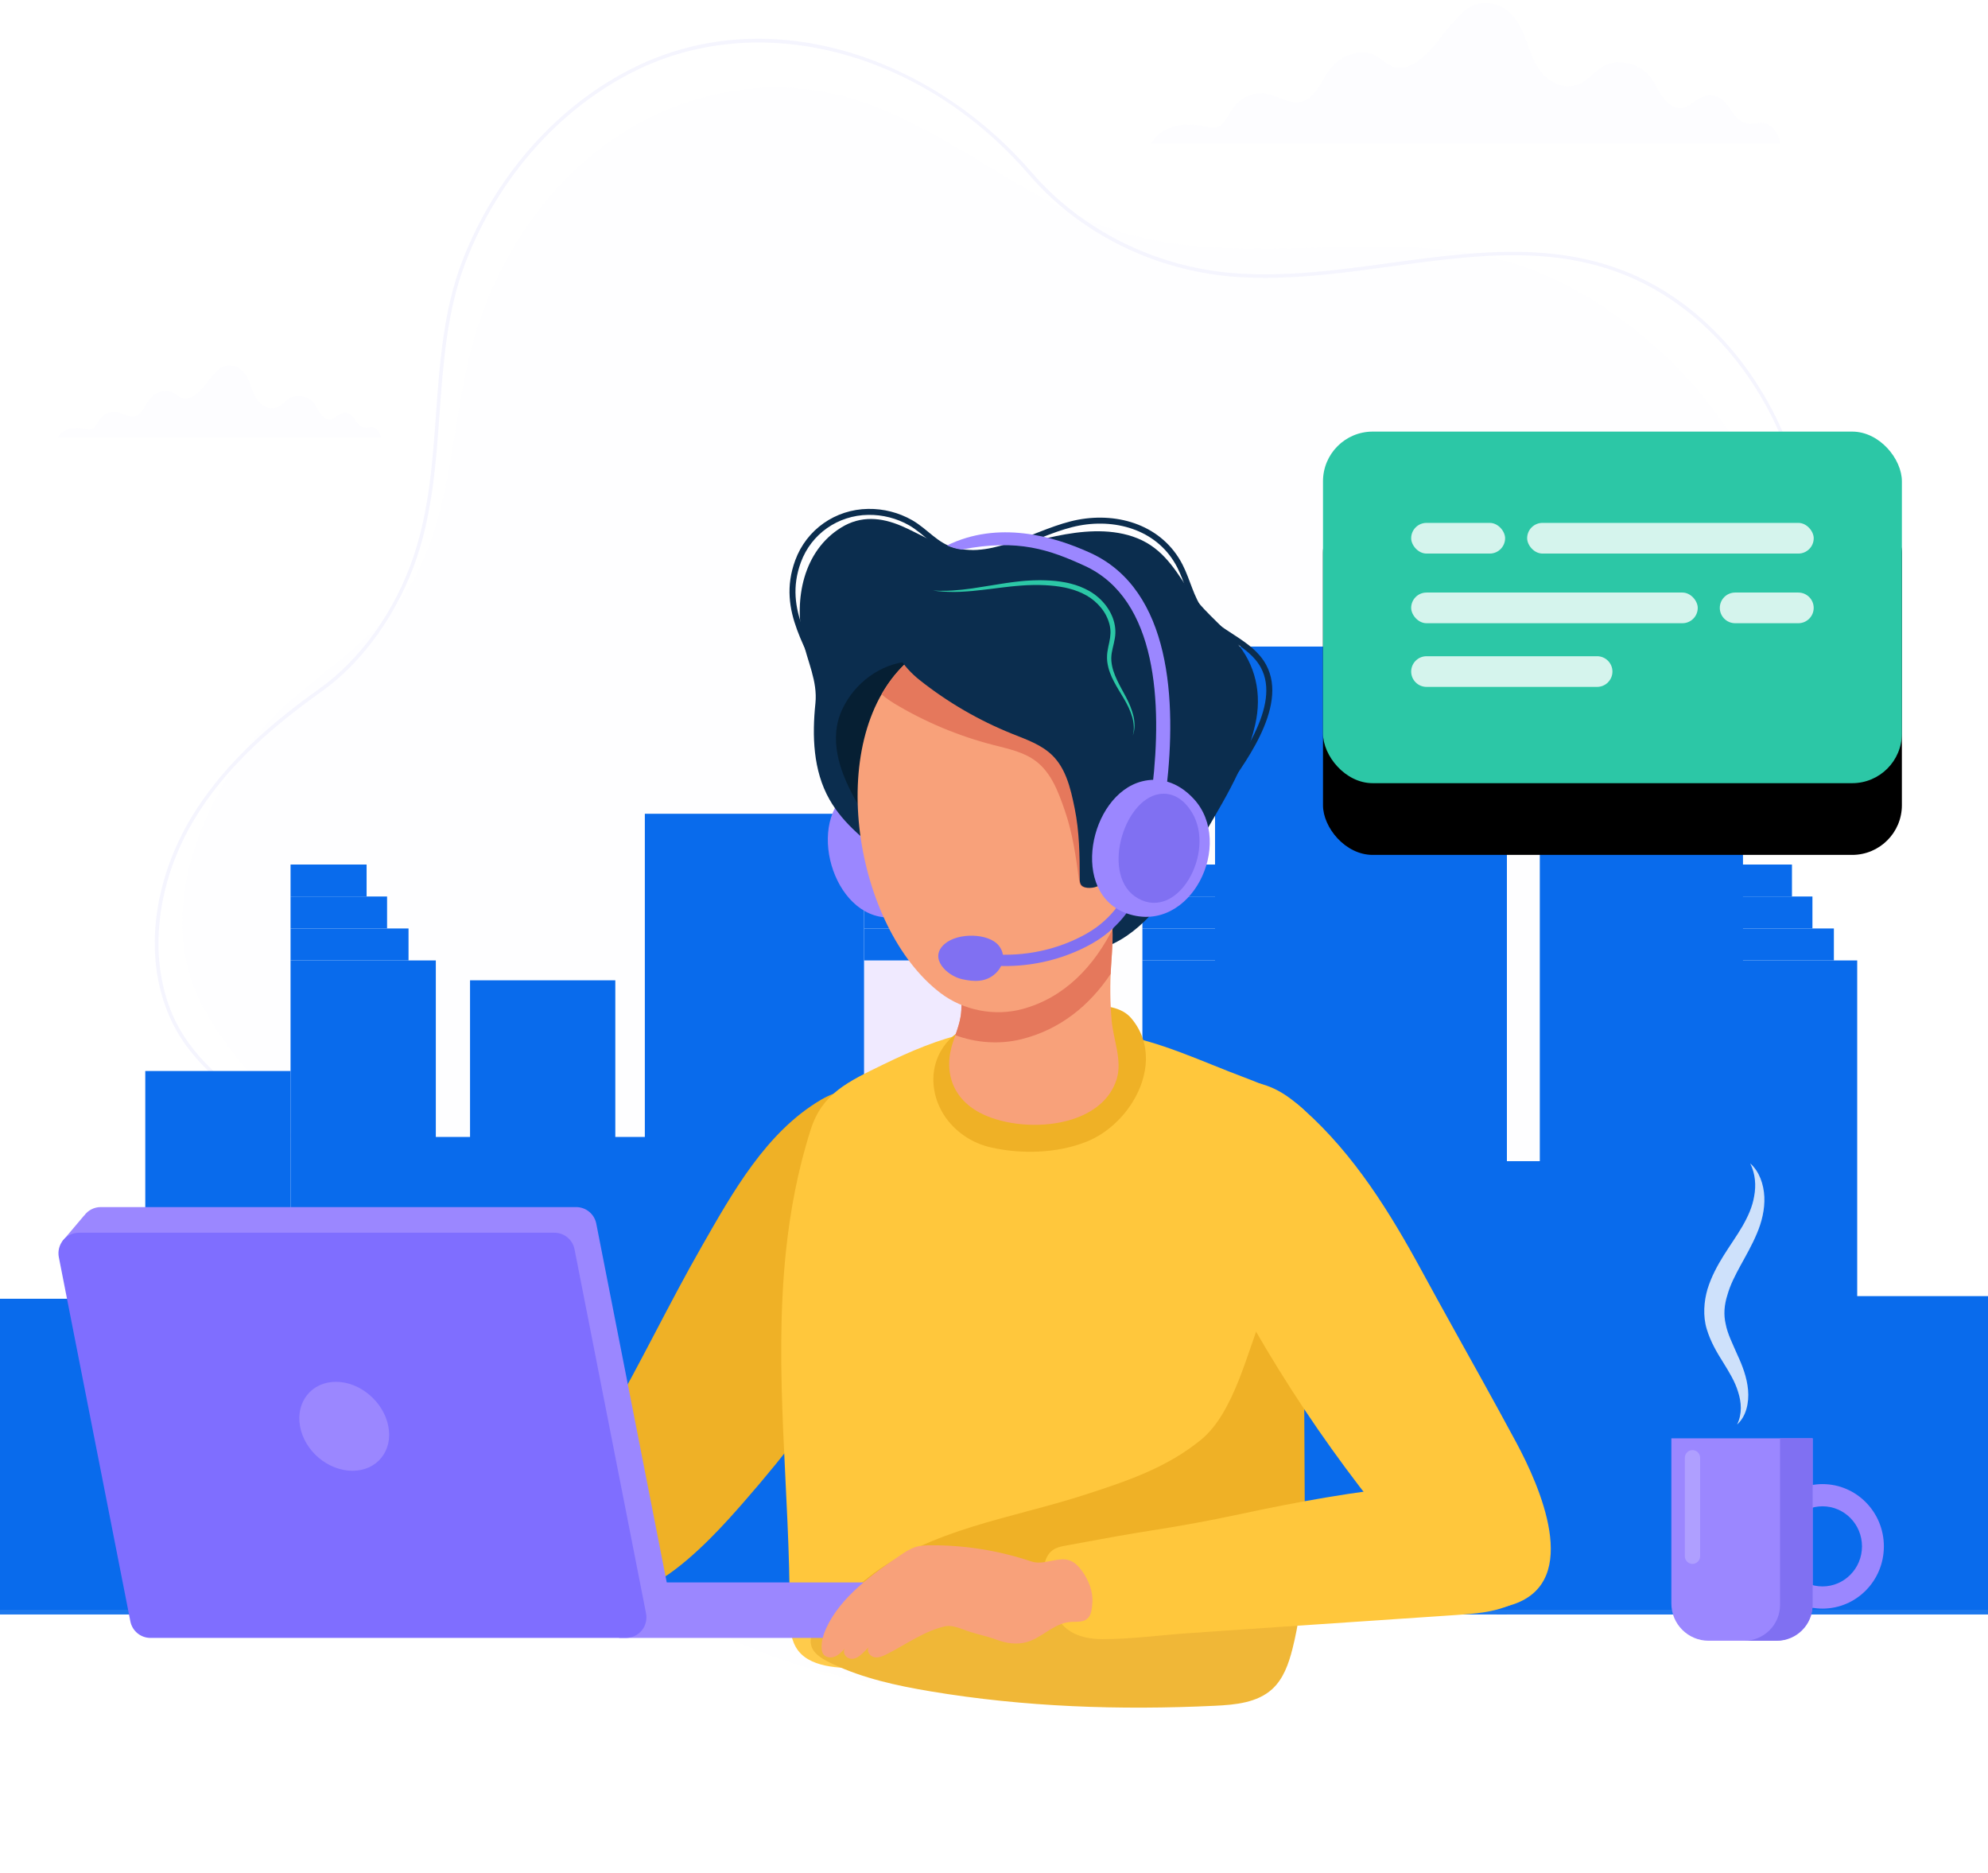 <?xml version="1.0" encoding="UTF-8"?>
<svg width="499px" height="470px" viewBox="0 0 499 470" version="1.1" xmlns="http://www.w3.org/2000/svg" xmlns:xlink="http://www.w3.org/1999/xlink">
    <!-- Generator: Sketch 56 (81588) - https://sketch.com -->
    <title>support</title>
    <desc>Created with Sketch.</desc>
    <defs>
        <rect id="path-1" x="332.081" y="108.316" width="145.304" height="88.233" rx="12.472"></rect>
        <filter x="-21.7%" y="-56.1%" width="143.4%" height="174.8%" filterUnits="objectBoundingBox" id="filter-2">
            <feOffset dx="0" dy="-18" in="SourceAlpha" result="shadowOffsetOuter1"></feOffset>
            <feGaussianBlur stdDeviation="7.5" in="shadowOffsetOuter1" result="shadowBlurOuter1"></feGaussianBlur>
            <feColorMatrix values="0 0 0 0 0.18   0 0 0 0 0.38   0 0 0 0 0.248  0 0 0 0.19 0" type="matrix" in="shadowBlurOuter1"></feColorMatrix>
        </filter>
    </defs>
    <g id="Page-1" stroke="none" stroke-width="1" fill="none" fill-rule="evenodd">
        <g id="WHY-US" transform="translate(-408, -2875)">
            <g id="SUPPORT" transform="translate(0, 2782)">
                <g id="support" transform="translate(408, 93)">
                    <path d="M346.616,395.678 L346.172,394.917 C358.794,387.557 373.495,386.986 387.712,386.434 C393.534,386.208 399.554,385.975 405.271,385.267 C432.021,381.955 451.739,364.731 458.016,339.192 C463.742,315.892 457.345,290.958 441.321,274.122 C440.51,273.269 439.678,272.404 438.874,271.568 C433.306,265.776 427.548,259.787 423.445,252.741 C420.856,248.3 419.135,243.409 418.371,238.326 C417.655,233.594 417.732,228.599 418.599,223.479 C420.162,214.251 424.261,204.706 430.454,195.879 C432.091,193.544 433.821,191.202 435.493,188.937 C440.856,181.674 446.402,174.163 449.916,165.568 C454.122,155.284 455.104,142.117 452.682,128.494 C448.732,106.273 436.2,86.268 419.159,74.981 C397.049,60.339 373.67,63.523 348.919,66.894 C338.6,68.3 328,69.739 317.524,69.739 C314.801,69.739 312.087,69.639 309.387,69.421 C299.703,68.621 290.255,66.009 281.536,61.721 C272.492,57.266 264.651,51.229 258.236,43.776 C239.818,22.4 214.616,10.668 190.407,10.668 C179.884,10.668 169.555,12.882 160.043,17.484 C140.9,26.747 125.175,44.328 116.9,65.719 C112.193,77.888 111.244,91.098 110.327,103.873 C109.467,115.84 108.579,128.214 104.642,139.91 C102.377,146.594 99.175,152.924 95.134,158.71 C90.859,164.81 85.934,169.852 80.509,173.703 C65.792,184.142 55.784,194.164 49.009,205.242 C39.23,221.242 37.046,240.183 43.309,254.674 C47.791,265.047 56.494,271.674 64.909,278.088 C69.282,281.419 73.803,284.863 77.637,288.772 C81.951,293.172 84.937,297.72 86.753,302.68 C88.26,306.787 88.981,311.544 88.953,317.224 C88.925,323.843 87.701,330.624 86.517,337.175 C84.509,348.298 82.431,359.801 86.167,370.813 C88.609,378.013 94.748,383.243 104.415,386.359 C111.202,388.548 119.515,389.682 129.829,389.829 C132.879,389.872 136.004,389.846 139.029,389.821 C150.942,389.721 163.262,389.621 174.587,393.676 L174.287,394.506 C163.11,390.501 150.871,390.606 139.034,390.706 C136.007,390.732 132.876,390.758 129.817,390.714 C119.417,390.567 111.017,389.414 104.144,387.202 C94.198,383.996 87.869,378.578 85.332,371.102 C81.523,359.874 83.621,348.258 85.65,337.024 C86.827,330.507 88.044,323.768 88.071,317.224 C88.095,311.65 87.391,306.993 85.921,302.987 C81.96,292.187 73.421,285.682 64.371,278.793 C55.864,272.312 47.071,265.612 42.493,255.027 C40.779,251.026 39.66,246.795 39.172,242.47 C38.688,238.141 38.745,233.768 39.342,229.453 C40.484,220.983 43.565,212.453 48.251,204.785 C55.1,193.6 65.181,183.491 80,172.98 C90.5,165.529 99.181,153.373 103.807,139.629 C107.707,128.039 108.593,115.722 109.448,103.81 C110.37,90.97 111.324,77.693 116.079,65.401 C124.433,43.801 140.318,26.05 159.66,16.691 C167.971,12.67 177,10.342 186.219,9.843 C195.019,9.349 204.031,10.443 213.006,13.096 C230.274,18.196 246.573,28.896 258.901,43.205 C271.383,57.7 289.811,66.933 309.459,68.542 C322.45,69.606 335.846,67.781 348.8,66.017 C360.718,64.393 373.041,62.717 384.905,63.327 C391.305,63.657 397.067,64.608 402.53,66.232 C408.604,68.029 414.374,70.729 419.645,74.242 C428.181,79.895 435.824,87.937 441.75,97.496 C447.583,106.945 451.586,117.407 453.55,128.336 C454.706,134.836 455.107,141.236 454.741,147.354 C454.336,154.145 452.987,160.384 450.732,165.898 C447.176,174.598 441.598,182.15 436.203,189.457 C434.533,191.717 432.803,194.057 431.176,196.381 C417.653,215.665 415.048,236.568 424.207,252.297 C428.257,259.252 433.977,265.202 439.507,270.957 C440.312,271.794 441.145,272.657 441.958,273.514 C449.976,281.938 455.773,292.584 458.723,304.299 C461.628,315.834 461.679,327.973 458.87,339.399 C457.284,345.852 454.816,351.875 451.536,357.299 C448.347,362.582 444.346,367.331 439.681,371.37 C430.394,379.404 418.532,384.511 405.381,386.14 C399.626,386.852 393.587,387.086 387.747,387.313 C373.637,387.863 359.048,388.43 346.616,395.678 Z" id="Path" fill="#F5F5FE" fill-rule="nonzero"></path>
                    <path d="M61,189.1 C50.2,204.461 41.861,225.359 47.645,244.648 C53.412,263.879 71.853,275.737 79.912,294.003 C84.467,304.327 84.589,315.679 84.761,326.761 C84.987,341.268 82.153,356.673 91.961,368.933 C97.761,376.185 106.512,380.47 115.361,383.284 C133.133,388.937 151.751,391.591 167.537,402.268 C193.471,419.809 225.319,425.942 256.225,424.047 C271.898,423.086 287.441,420.135 302.454,415.554 C319.896,410.23 335.4,400.806 352.963,395.754 C383.402,387.005 425.023,386.885 442.835,356.088 C454.828,335.354 458.982,309.727 449.653,287.136 C445.217,276.394 436.753,268.19 431.928,257.644 C425.265,243.074 423.468,226.461 427.92,210.983 C428.105,210.346 428.298,209.713 428.499,209.083 C433.149,194.612 442.511,182.169 446.383,167.438 C454.376,137.025 436.713,104.869 413.495,85.321 C403.847,77.198 393.067,70.437 381.326,66.583 C348.942,55.953 312.961,68.256 280.48,57.974 C255.561,50.086 235.104,29.583 209.714,23.654 C190.203,19.097 169.114,23.961 152.544,35.869 C135.974,47.777 123.944,66.415 118.46,86.94 C113.38,105.958 113.539,126.848 104.53,144.124 C96.821,158.905 82.536,166.881 70.937,177.604 C67.319,180.941 63.985,184.848 61,189.1 Z" id="Path" fill="#F5F5FE" fill-rule="nonzero" opacity="0.083"></path>
                    <path d="M446.764,36.059 C447.051,34.318 444.747,30.807 442.234,30.859 C441.234,30.882 440.256,31.141 439.258,31.092 C436.598,30.962 435.219,28.892 434.194,27.176 C433.169,25.46 431.127,23.506 428.535,23.941 C424.8,24.572 422.921,29.5 418.678,25.8 C415.901,23.38 415.693,19.995 412.548,17.648 C410.389,16.037 406.879,15.083 403.985,15.973 C400.208,17.135 398.804,20.879 394.785,21.531 C390.331,22.253 387.128,18.864 385.706,16.42 C383.981,13.454 383.34,10.248 381.862,7.23 C380.494,4.437 377.743,0.695 372.814,0.776 C368.646,0.845 366.809,3.483 364.763,5.576 C362.1,8.3 356.57,18.082 350.369,16.9 C347.951,16.44 346.744,14.519 344.562,13.659 C341.055,12.277 336.584,14.177 334.471,16.568 C332.358,18.959 331.52,21.843 329.132,24.105 C328.514,24.69 327.764,25.242 326.794,25.505 C323.458,26.417 320.353,23.605 316.782,23.405 C314.317,23.261 312.03,24.419 310.614,25.831 C309.198,27.243 308.425,28.913 307.34,30.462 C307.04,30.893 306.696,31.329 306.15,31.622 C304.584,32.462 302.379,31.754 300.46,31.422 C295.718,30.606 290.332,32.783 288.994,36.056 L446.764,36.059 Z" id="Path" fill="#F5F5FE" fill-rule="nonzero" opacity="0.2"></path>
                    <path d="M95.572,109.856 C95.72,108.956 94.535,107.156 93.243,107.185 C92.729,107.197 92.226,107.33 91.713,107.305 C90.346,107.238 89.637,106.174 89.113,105.292 C88.589,104.41 87.536,103.405 86.204,103.629 C84.285,103.951 83.318,106.483 81.137,104.582 C79.709,103.338 79.602,101.598 77.985,100.391 C76.876,99.563 75.071,99.072 73.585,99.53 C71.644,100.13 70.922,102.052 68.854,102.387 C66.564,102.758 64.918,101.016 64.187,99.76 C63.3,98.235 62.971,96.587 62.211,95.036 C61.511,93.6 60.093,91.676 57.559,91.718 C55.417,91.753 54.473,93.109 53.421,94.186 C52.053,95.586 49.211,100.615 46.021,100.009 C44.778,99.772 44.157,98.785 43.036,98.343 C41.236,97.632 38.936,98.609 37.848,99.843 C36.76,101.077 36.331,102.555 35.103,103.717 C34.77,104.054 34.357,104.302 33.903,104.439 C32.189,104.908 30.592,103.464 28.757,103.357 C27.489,103.283 26.314,103.878 25.586,104.605 C24.858,105.332 24.46,106.189 23.903,106.985 C23.751,107.232 23.541,107.438 23.291,107.585 C22.486,108.017 21.352,107.653 20.366,107.485 C17.928,107.066 15.159,108.185 14.466,109.867 L95.572,109.856 Z" id="Path" fill="#F5F5FE" fill-rule="nonzero" opacity="0.2"></path>
                    <rect id="Rectangle" fill="#096BEC" fill-rule="nonzero" transform="translate(447.937, 323.108) rotate(180) translate(-447.937, -323.108) " x="429.704" y="241.037" width="36.465" height="164.142"></rect>
                    <rect id="Rectangle" fill="#096BEC" fill-rule="nonzero" x="375.677" y="291.413" width="55.027" height="113.767"></rect>
                    <rect id="Rectangle" fill="#096BEC" fill-rule="nonzero" x="466" y="325.281" width="33" height="79.898"></rect>
                    <rect id="Rectangle" fill="#096BEC" fill-rule="nonzero" transform="translate(445.51, 237.026) rotate(180) translate(-445.51, -237.026) " x="430.704" y="233.015" width="29.613" height="8.023"></rect>
                    <rect id="Rectangle" fill="#096BEC" fill-rule="nonzero" transform="translate(442.818, 229.002) rotate(180) translate(-442.818, -229.002) " x="430.704" y="224.991" width="24.229" height="8.023"></rect>
                    <rect id="Rectangle" fill="#096BEC" fill-rule="nonzero" transform="translate(440.248, 220.98) rotate(180) translate(-440.248, -220.98) " x="430.704" y="216.968" width="19.089" height="8.023"></rect>
                    <rect id="Rectangle" fill="#096BEC" fill-rule="nonzero" transform="translate(304.983, 323.108) rotate(180) translate(-304.983, -323.108) " x="286.751" y="241.037" width="36.465" height="164.142"></rect>
                    <rect id="Rectangle" fill="#096BEC" fill-rule="nonzero" transform="translate(412, 296.537) rotate(180) translate(-412, -296.537) " x="386.5" y="187.895" width="51" height="217.284"></rect>
                    <rect id="Rectangle" fill="#DBCDFE" fill-rule="nonzero" transform="translate(250.285, 373.421) rotate(180) translate(-250.285, -373.421) " x="213.819" y="341.662" width="72.931" height="63.517"></rect>
                    <rect id="Rectangle" fill="#096BEC" fill-rule="nonzero" transform="translate(341.613, 283.721) rotate(180) translate(-341.613, -283.721) " x="304.983" y="162.264" width="73.26" height="242.915"></rect>
                    <rect id="Rectangle" fill="#096BEC" fill-rule="nonzero" transform="translate(301.558, 237.026) rotate(180) translate(-301.558, -237.026) " x="286.751" y="233.015" width="29.613" height="8.023"></rect>
                    <rect id="Rectangle" fill="#096BEC" fill-rule="nonzero" transform="translate(298.865, 229.002) rotate(180) translate(-298.865, -229.002) " x="286.751" y="224.991" width="24.229" height="8.023"></rect>
                    <rect id="Rectangle" fill="#096BEC" fill-rule="nonzero" transform="translate(296.296, 220.98) rotate(180) translate(-296.296, -220.98) " x="286.751" y="216.968" width="19.089" height="8.023"></rect>
                    <rect id="Rectangle" fill="#DBCDFE" fill-rule="nonzero" opacity="0.401" transform="translate(235.118, 323.108) rotate(180) translate(-235.118, -323.108) " x="216.885" y="241.037" width="36.465" height="164.142"></rect>
                    <rect id="Rectangle" fill="#DBCDFE" fill-rule="nonzero" x="253.349" y="268.785" width="36.465" height="136.395"></rect>
                    <rect id="Rectangle" fill="#096BEC" fill-rule="nonzero" x="161.857" y="204.228" width="55.027" height="200.952"></rect>
                    <rect id="Rectangle" fill="#096BEC" fill-rule="nonzero" transform="translate(231.69, 237.026) rotate(180) translate(-231.69, -237.026) " x="216.884" y="233.015" width="29.613" height="8.023"></rect>
                    <rect id="Rectangle" fill="#096BEC" fill-rule="nonzero" transform="translate(228.999, 229.002) rotate(180) translate(-228.999, -229.002) " x="216.884" y="224.991" width="24.229" height="8.023"></rect>
                    <rect id="Rectangle" fill="#DBCDFE" fill-rule="nonzero" transform="translate(226.429, 220.98) rotate(180) translate(-226.429, -220.98) " x="216.885" y="216.968" width="19.089" height="8.023"></rect>
                    <rect id="Rectangle" fill="#096BEC" fill-rule="nonzero" transform="translate(91.162, 323.108) rotate(180) translate(-91.162, -323.108) " x="72.93" y="241.037" width="36.465" height="164.142"></rect>
                    <rect id="Rectangle" fill="#096BEC" fill-rule="nonzero" transform="translate(54.699, 336.981) rotate(180) translate(-54.699, -336.981) " x="36.466" y="268.784" width="36.465" height="136.395"></rect>
                    <rect id="Rectangle" fill="#096BEC" fill-rule="nonzero" transform="translate(136.214, 325.601) rotate(180) translate(-136.214, -325.601) " x="117.981" y="246.023" width="36.465" height="159.157"></rect>
                    <rect id="Rectangle" fill="#096BEC" fill-rule="nonzero" transform="translate(18.233, 365.562) rotate(180) translate(-18.233, -365.562) " x="-4.54747351e-13" y="325.945" width="36.465" height="79.235"></rect>
                    <rect id="Rectangle" fill="#096BEC" fill-rule="nonzero" transform="translate(127.793, 345.257) rotate(180) translate(-127.793, -345.257) " x="91.163" y="285.333" width="73.26" height="119.847"></rect>
                    <rect id="Rectangle" fill="#096BEC" fill-rule="nonzero" transform="translate(87.737, 237.026) rotate(180) translate(-87.737, -237.026) " x="72.93" y="233.015" width="29.613" height="8.023"></rect>
                    <rect id="Rectangle" fill="#DBCDFE" fill-rule="nonzero" transform="translate(48.336, 374.423) rotate(180) translate(-48.336, -374.423) " x="33.529" y="370.412" width="29.613" height="8.023"></rect>
                    <rect id="Rectangle" fill="#096BEC" fill-rule="nonzero" transform="translate(85.044, 229.002) rotate(180) translate(-85.044, -229.002) " x="72.93" y="224.991" width="24.229" height="8.023"></rect>
                    <rect id="Rectangle" fill="#096BEC" fill-rule="nonzero" transform="translate(82.475, 220.98) rotate(180) translate(-82.475, -220.98) " x="72.93" y="216.968" width="19.089" height="8.023"></rect>
                    <rect id="Rectangle" fill="#DBCDFE" fill-rule="nonzero" transform="translate(254.335, 288.175) rotate(180) translate(-254.335, -288.175) " x="230.365" y="284.163" width="47.94" height="8.023"></rect>
                    <rect id="Rectangle" fill="#DBCDFE" fill-rule="nonzero" transform="translate(254.335, 316.925) rotate(180) translate(-254.335, -316.925) " x="230.365" y="312.913" width="47.94" height="8.023"></rect>
                    <rect id="Rectangle" fill="#DBCDFE" fill-rule="nonzero" transform="translate(254.335, 345.673) rotate(180) translate(-254.335, -345.673) " x="230.365" y="341.662" width="47.94" height="8.023"></rect>
                    <rect id="Rectangle" fill="#DBCDFE" fill-rule="nonzero" transform="translate(70.594, 345.673) rotate(180) translate(-70.594, -345.673) " x="46.624" y="341.662" width="47.94" height="8.023"></rect>
                    <rect id="Rectangle" fill="#DBCDFE" fill-rule="nonzero" transform="translate(70.594, 374.423) rotate(180) translate(-70.594, -374.423) " x="46.624" y="370.412" width="47.94" height="8.023"></rect>
                    <path d="M211.763,199.722 C202.263,209.496 210.88,233.379 226.03,229.922 C242.309,226.208 239.86,200.838 225.14,196.673 C219.4,195.05 214.821,196.576 211.763,199.722 Z" id="Path" fill="#9B87FF" fill-rule="nonzero"></path>
                    <path d="M287.251,231.225 C283.634,234.725 279.439,237.435 274.458,238.573 C264.972,240.743 256.063,236.567 248.151,231.757 C239.696,226.617 231.264,221.409 223.288,215.542 C217.588,211.342 211.747,206.889 208.194,200.62 C204.074,193.352 203.834,184.614 204.674,176.501 C205.249,170.96 202.663,165.988 201.525,160.701 C199.309,150.417 201.578,138.276 211.169,132.377 C216.069,129.366 221.187,129.812 226.339,132.026 C230.287,133.726 233.969,136.083 238.102,137.257 C246.902,139.757 256.447,136.315 265.066,134.541 C271.308,133.257 278.133,132.585 284.288,134.641 C291.14,136.933 294.399,141.941 298.14,147.748 C301.34,152.706 306.189,156.448 310.053,160.86 C315.231,166.771 316.806,174.244 315.062,181.86 C312.504,193.038 306.075,202.646 300.492,212.453 C296.922,218.735 292.754,225.9 287.251,231.225 Z" id="Path" fill="#0B2D4E" fill-rule="nonzero"></path>
                    <path d="M216.652,337.36 C228.043,319.806 235.132,298.26 225.234,278.441 C224.234,276.432 223.024,274.241 220.893,273.532 C216.311,272.008 210.093,273.646 206.11,275.984 C192.288,284.094 183.83,299.354 176.066,312.932 C167.998,327.038 160.992,341.722 152.885,355.806 C149.602,361.506 146.285,367.291 144.525,373.633 C142.982,379.188 142.813,385.548 144.918,390.984 C154.018,414.484 179.042,385.698 186.658,377.002 C197.589,364.521 207.613,351.273 216.652,337.36 L216.652,337.36 Z" id="Path" fill="#EFB126" fill-rule="nonzero"></path>
                    <path d="M273.422,230.931 C272.209,232.244 270.769,233.328 269.171,234.131 C265.019,236.189 260.045,236.088 255.616,234.731 C251.187,233.374 247.21,230.851 243.426,228.177 C233.191,220.945 220.532,211.377 214.44,200.261 C210.685,193.409 207.9,185.319 211.493,177.84 C214.579,171.414 220.853,166.668 228.031,165.991 C228.618,165.936 229.236,165.912 229.768,166.166 C230.368,166.453 230.758,167.046 231.105,167.616 C233.694,171.867 235.76,176.496 238.924,180.373 C242.366,184.59 246.624,187.744 251.266,190.56 C258.766,195.114 267.007,198.472 274.066,203.69 C279.166,207.457 279.297,215.935 278.056,221.819 C277.344,225.179 275.758,228.434 273.422,230.931 Z" id="Path" fill="#061F33" fill-rule="nonzero"></path>
                    <path d="M330.68,314.885 C334.286,301.715 336.156,288.242 327.98,279.272 C324.289,275.22 317.713,272.399 312.331,270.393 C301.831,266.481 291.103,261.221 279.867,259.516 C268.02,257.716 254.845,256.61 243.037,259.182 C235.537,260.815 228.522,263.837 221.816,267.098 C212.816,271.474 206.404,274.417 203.516,283.418 C200.316,293.406 198.368,303.664 197.283,313.977 C194.108,344.163 198.308,374.426 198.208,404.627 C198.198,407.596 198.243,410.682 199.751,413.352 C202.723,418.614 210.799,418.688 216.617,418.679 L274.145,418.593 C282.123,418.581 288.219,419.424 295.709,420.751 C302.009,421.868 307.424,419.125 310.448,414.068 C313.311,409.28 313.529,403.688 313.836,398.307 C315.044,377.281 318.488,356.443 324.109,336.146 C325.708,330.373 328.506,322.823 330.68,314.885 Z" id="Path" fill="#FFC73C" fill-rule="nonzero"></path>
                    <g id="Group" transform="translate(203.4, 252.2)" fill="#EFB126" fill-rule="nonzero">
                        <path d="M80.886,24.376 C84.945,17.828 85.867,9.646 80.55,3.338 C78.119,0.453 73.819,0.13 70.142,0.064 C62.901,-0.065 55.669,0.67 48.602,2.253 C41.884,3.76 35.034,6.312 32.124,12.817 C29.962,17.651 30.717,23.242 33.565,27.663 C36.152,31.678 40.443,34.651 45.232,35.744 C52.964,37.509 62.014,37.272 69.391,34.302 C74.012,32.441 78.158,28.778 80.886,24.376 Z" id="Path"></path>
                        <path d="M5.57,165.383 C13.288,169.022 21.725,170.856 30.141,172.265 C53.694,176.207 77.701,177.026 101.554,175.889 C106.654,175.646 112.185,175.138 115.947,171.689 C118.747,169.12 120.065,165.339 121.003,161.658 C124.198,149.116 124.152,136.007 124.087,123.065 C124.036,112.967 123.985,102.869 123.933,92.771 C123.916,89.255 126.198,67.856 120.733,68.1 C120.144,68.126 119.603,68.43 119.123,68.774 C116.402,70.72 115.004,73.979 113.733,77.074 C109.747,86.774 106.4,102.302 98.104,109.093 C89.391,116.225 79.353,119.546 68.793,122.966 C50.482,128.896 30.053,131.471 14.544,143.682 C11.961,145.716 9.499,147.969 7.107,150.226 C4.953,152.259 2,154.361 0.707,157.202 C-1.3,161.625 1.85,163.63 5.57,165.383 Z" id="Path"></path>
                    </g>
                    <rect id="Rectangle" fill="#FFFFFF" fill-rule="nonzero" opacity="0.082" transform="translate(249.5, 436.836) rotate(180) translate(-249.5, -436.836) " x="-4.54747351e-13" y="403.994" width="499" height="65.684"></rect>
                    <path d="M371.977,346.266 C374.89,351.519 377.773,356.789 380.625,362.075 C386.393,372.822 397.1,396.7 379.958,402.6 C371.32,405.572 366.379,402.666 360.669,396.372 C339.043,372.529 320.678,345.922 306.054,317.246 C300.621,306.589 286.196,278.817 303.717,272.471 C309.249,270.471 315.626,270.934 320.808,273.721 C323.178,274.995 325.279,276.712 327.286,278.503 C339.931,289.779 348.935,304.329 356.945,319.085 C361.9,328.2 366.964,337.222 371.977,346.266 Z" id="Path" fill="#FFC73C" fill-rule="nonzero"></path>
                    <path d="M284.631,384.81 C286.14,384.555 287.652,384.31 289.165,384.075 C296.525,382.933 303.852,381.581 311.145,380.019 C325.582,376.927 340.103,374.267 354.797,372.882 C356.354,372.735 357.913,372.601 359.472,372.482 C366.059,371.982 372.961,371.814 378.984,374.882 C385.007,377.95 389.791,385.227 388.306,392.253 C387.263,397.188 383.397,400.908 379.106,402.788 C374.815,404.668 370.094,405.001 365.463,405.313 L320.463,408.351 C313.035,408.848 305.608,409.358 298.183,409.88 C291.09,410.374 283.89,411.366 276.783,411.371 C273.775,411.371 270.418,410.827 267.894,408.871 C264.385,406.149 262.28,400.345 261.948,395.807 C261.776,393.451 262.248,390.589 264.1,389.127 C265.09,388.345 266.346,388.104 267.556,387.884 C273.251,386.851 278.926,385.771 284.631,384.81 Z" id="Path" fill="#FFC73C" fill-rule="nonzero"></path>
                    <rect id="Rectangle" fill="#9B87FF" fill-rule="nonzero" x="155.414" y="397.134" width="71.132" height="13.926"></rect>
                    <path d="M167.62,398.485 L149.668,307.091 C149.194,304.677 147.078,302.936 144.618,302.936 L25.276,302.936 C23.636,302.937 22.097,303.727 21.14,305.058 L21.124,305.043 L15.613,311.558 L20.5,310.486 L38.175,400.469 C38.649,402.883 40.765,404.625 43.226,404.625 L162.57,404.625 C164.109,404.625 165.567,403.936 166.545,402.747 C167.522,401.559 167.917,399.995 167.62,398.485 Z" id="Path" fill="#9B87FF" fill-rule="nonzero"></path>
                    <path d="M37.771,411.06 L157.113,411.06 C158.652,411.06 160.11,410.372 161.088,409.183 C162.066,407.995 162.461,406.431 162.164,404.921 L144.212,313.527 C143.737,311.113 141.621,309.372 139.161,309.372 L19.819,309.372 C18.28,309.372 16.822,310.061 15.844,311.249 C14.867,312.438 14.472,314.001 14.768,315.511 L32.721,406.905 C33.195,409.319 35.311,411.06 37.771,411.06 Z" id="Path" fill="#7F6EFF" fill-rule="nonzero"></path>
                    <path d="M75.31,357.952 C76.41,364.117 82.301,369.114 88.466,369.114 C94.631,369.114 98.666,364.114 97.476,357.952 C96.286,351.79 90.4,346.789 84.32,346.789 C78.24,346.789 74.209,351.787 75.31,357.952 Z" id="Path" fill="#9B87FF" fill-rule="nonzero"></path>
                    <path d="M267.654,407.194 C264.108,407.926 261.337,411.04 257.807,412.083 C255.289,412.827 252.593,412.429 250.173,411.522 C247.948,410.687 245.685,410.241 243.401,409.509 C241.62,408.939 239.217,407.739 237.301,408.137 C232.289,409.18 227.29,412.747 222.746,415.063 C221.725,415.584 220.606,416.12 219.479,415.906 C218.352,415.692 217.413,414.327 218.054,413.376 C216.747,414.597 215.016,417.039 212.907,416.092 C212.045,415.705 211.525,414.562 212.007,413.747 C211.283,414.542 210.522,415.362 209.521,415.757 C208.52,416.152 207.208,415.981 206.621,415.081 C206.344,414.658 206.26,414.136 206.235,413.631 C206.149,411.891 206.674,410.172 207.399,408.589 C210.978,400.779 219.071,394.989 225.956,390.332 C227.174,389.509 228.416,388.675 229.821,388.245 C231.08,387.861 232.414,387.819 233.729,387.812 C242.286,387.777 250.79,389.151 258.9,391.88 C260.651,392.47 262.579,391.968 264.325,391.641 C265.618,391.399 266.968,391.159 268.23,391.528 C269.642,391.94 270.737,393.059 271.597,394.253 C273.18,396.448 274.389,399.353 274.197,402.112 C274.054,404.206 273.897,406.465 271.431,406.904 C270.431,407.083 269.405,406.972 268.396,407.078 C268.147,407.104 267.899,407.143 267.654,407.194 Z" id="Path" fill="#F8A17A" fill-rule="nonzero"></path>
                    <path d="M269.167,280.9 C274.384,279.227 278.681,275.984 280.291,270.829 C281.752,266.15 279.448,260.887 279.038,256.166 C278.644,251.641 278.595,247.093 278.891,242.561 C279.166,238.373 279.566,234.01 278.922,229.835 C278.556,227.449 277.246,227.857 274.832,226.909 C272.418,225.961 269.712,225.952 267.088,225.958 C261.718,225.972 247.719,225.582 244.4,230.294 C242.876,232.458 242.756,235.18 242.684,237.756 C242.597,240.865 242.046,244.892 241.536,249.231 C241.31,251.162 241.45,253.087 241.154,255.005 C240.823,257.153 240.007,259.212 239.292,261.27 C236.592,269.051 239.121,276.451 247.535,280.013 C253.572,282.572 262.192,283.141 269.167,280.9 Z" id="Path" fill="#F8A17A" fill-rule="nonzero"></path>
                    <path d="M278.9,229.838 C278.534,227.452 277.224,227.86 274.81,226.912 C272.396,225.964 269.69,225.955 267.066,225.961 C261.696,225.975 247.697,225.585 244.378,230.297 C242.854,232.461 242.734,235.183 242.662,237.759 C242.574,240.868 242.024,244.895 241.514,249.234 C241.287,251.165 241.427,253.09 241.132,255.008 C240.88,256.644 240.346,258.227 239.791,259.798 C244.997,261.731 250.876,262.162 256.307,260.825 C266.09,258.417 273.499,252.325 278.783,244.411 C278.811,243.795 278.829,243.179 278.869,242.564 C279.139,238.376 279.539,234.013 278.9,229.838 Z" id="Path" fill="#E5785C" fill-rule="nonzero"></path>
                    <path d="M286.692,199.179 C286.649,192.008 285.659,185.206 283.814,179.557 C275.854,155.186 245.451,149.165 227.143,166.657 C206.728,186.166 214.543,232.812 236.043,249.198 C241.792,253.579 249.606,255.119 256.589,253.246 C277.719,247.582 286.825,221.581 286.692,199.179 Z" id="Path" fill="#F8A17A" fill-rule="nonzero"></path>
                    <path d="M283.814,179.557 C275.854,155.186 245.451,149.165 227.143,166.657 C224.83,168.867 222.898,171.44 221.289,174.264 C222.295,175.118 223.368,175.89 224.499,176.57 C232.226,181.213 240.585,184.713 249.316,186.96 C253.064,187.924 257.009,188.717 260.081,191.071 C261.843,192.422 263.172,194.171 264.245,196.108 C265.536,198.439 266.458,201.045 267.323,203.57 C269.223,209.105 270.054,214.924 270.823,220.699 C270.902,221.299 271.007,221.948 271.447,222.363 C271.866,222.757 272.488,222.837 273.063,222.822 C276.435,222.736 278.063,219.504 280.686,217.792 C282.267,216.761 283.844,215.71 285.344,214.568 C286.269,209.49 286.72,204.338 286.693,199.177 C286.649,192.008 285.659,185.206 283.814,179.557 Z" id="Path" fill="#E5785C" fill-rule="nonzero"></path>
                    <path d="M267.684,195.167 C268.662,197.644 269.239,200.348 269.769,202.967 C270.933,208.701 271.006,214.579 271.02,220.405 C271.02,221.01 271.04,221.668 271.42,222.136 C271.784,222.58 272.391,222.741 272.963,222.801 C276.318,223.152 278.349,220.158 281.174,218.801 C284.104,217.392 287.061,215.968 289.62,213.962 C296.908,208.251 295.243,198.826 295.012,190.445 C294.885,185.845 294.748,181.171 293.399,176.768 C291.926,171.968 289.058,167.678 285.643,163.993 C275.783,153.353 260.903,147.822 246.496,148.73 C239.363,149.179 231.314,152.198 226.232,157.33 C221.849,161.759 227.19,167.776 230.8,170.643 C237.861,176.248 245.696,180.801 254.062,184.161 C257.654,185.602 261.462,186.899 264.204,189.631 C265.78,191.2 266.871,193.105 267.684,195.167 Z" id="Path" fill="#0B2D4E" fill-rule="nonzero"></path>
                    <path d="M282.7,199.781 C292.053,194.667 294.933,207.618 293.323,214.062 C292.659,216.724 291.607,219.32 289.956,221.51 C287.731,224.46 281.366,229.353 277.699,226.126 C276.036,224.662 275.864,222.174 275.813,219.958 C275.672,214.017 276.356,203.248 282.7,199.781 Z" id="Path" fill="#F8A17A" fill-rule="nonzero"></path>
                    <g id="cup" transform="translate(419.52, 291.981)" fill-rule="nonzero">
                        <path d="M16.507,65.519 C17.822,62.8 17.587,59.942 16.758,57.35 C15.958,54.7 14.537,52.417 12.997,49.922 C11.44,47.462 9.85,44.78 8.877,41.551 C7.89,38.285 8.172,34.625 9.077,31.529 C11.038,25.213 15.053,20.558 17.818,15.797 C19.204,13.387 20.338,10.94 20.786,8.232 C21.286,5.55 21.117,2.693 19.8,9.23705556e-14 C22.084,2 23.191,5.239 23.34,8.376 C23.483,11.545 22.683,14.762 21.468,17.589 C19.068,23.324 15.468,27.98 14.068,33.015 C13.274,35.507 13.079,37.921 13.643,40.338 C14.114,42.815 15.409,45.316 16.574,48.028 C17.811,50.675 18.994,53.736 19.257,56.883 C19.526,59.979 18.817,63.484 16.507,65.519 Z" id="Path" fill="#FFFFFF" opacity="0.8"></path>
                        <path d="M1.81188398e-13,68.987 L35.466,68.987 L35.466,110.433 C35.466,115.599 31.278,119.787 26.112,119.787 L9.355,119.787 C4.189,119.787 0.001,115.599 0.001,110.433 L0.001,68.987 L1.81188398e-13,68.987 Z" id="Path" fill="#9B87FF"></path>
                        <path d="M37.943,80.477 C29.438,80.477 22.543,87.477 22.543,96.102 C22.543,104.727 29.437,111.727 37.943,111.727 C46.449,111.727 53.343,104.727 53.343,96.102 C53.343,87.477 46.447,80.477 37.943,80.477 Z M37.943,106.155 C32.471,106.155 28.035,101.655 28.035,96.102 C28.035,90.549 32.471,86.049 37.943,86.049 C43.415,86.049 47.85,90.549 47.85,96.102 C47.85,101.655 43.414,106.155 37.943,106.155 Z" id="Shape" fill="#9B87FF"></path>
                        <path d="M5.303,100.505 L5.303,100.505 C4.246,100.502 3.389,99.645 3.386,98.588 L3.386,73.865 C3.389,72.807 4.245,71.95 5.303,71.947 L5.303,71.947 C6.361,71.95 7.218,72.807 7.221,73.865 L7.221,98.588 C7.218,99.646 6.361,100.502 5.303,100.505 Z" id="Path" fill="#FFFFFF" opacity="0.2"></path>
                        <path d="M27.28,68.987 L27.28,110.806 C27.279,115.766 23.258,119.787 18.298,119.788 L26.48,119.788 C31.441,119.788 35.462,115.767 35.462,110.806 L35.462,68.987 L27.28,68.987 Z" id="Path" fill="#8070F2"></path>
                    </g>
                    <path d="M207.752,173.8 C203.736,162.549 195.682,153.486 200.315,140.866 C203.047,133.426 210.01,128.581 217.906,128.466 C221.636,128.404 225.315,129.342 228.56,131.183 C232.412,133.389 234.91,136.99 239.388,138.196 C249.888,141.024 260.759,133.02 270.795,131.154 C280.733,129.308 291.302,132.568 296.163,142.054 C298.08,145.796 298.895,150.118 301.416,153.483 C305.627,159.103 313.816,161.024 317.151,167.206 C322.592,177.299 311.412,191.875 305.723,199.628" id="Path" stroke="#0B2D4E" stroke-width="1.5"></path>
                    <path d="M252.23,242.441 C249.916,242.44 247.606,242.27 245.317,241.931 L245.73,239.131 C254.125,240.369 262.497,239.199 269.941,235.749 C271.963,234.813 273.676,233.828 275.18,232.739 C277.932,230.739 280.242,228.192 281.965,225.259 L284.412,226.691 C282.49,229.964 279.913,232.805 276.843,235.036 C275.19,236.236 273.322,237.308 271.133,238.323 C265.206,241.054 258.755,242.459 252.23,242.441 Z" id="Path" fill="#8070F2" fill-rule="nonzero"></path>
                    <path d="M237.117,236.89 C240.537,233.955 248.144,234.207 250.652,237.254 C252.51,239.512 251.943,242.379 249.897,244.289 C247.476,246.548 244.482,246.416 241.462,245.735 C237.681,244.883 233,240.428 237.117,236.89 Z" id="Path" fill="#8070F2" fill-rule="nonzero"></path>
                    <path d="M234.154,148.21 L235.389,148.255 L235.697,148.267 C235.797,148.267 235.902,148.276 236.005,148.273 L236.621,148.267 L237.237,148.267 L237.545,148.267 L237.853,148.254 L239.082,148.196 C240.719,148.083 242.35,147.92 243.973,147.681 C245.596,147.442 247.219,147.19 248.843,146.914 C249.655,146.778 250.467,146.643 251.284,146.519 L252.508,146.332 L253.737,146.159 C254.146,146.098 254.559,146.059 254.97,146.003 C255.381,145.947 255.793,145.903 256.207,145.865 L257.448,145.751 L258.696,145.678 C258.904,145.668 259.111,145.648 259.32,145.647 L259.946,145.633 L260.572,145.621 L260.885,145.615 L261.197,145.615 C262.03,145.62 262.864,145.65 263.697,145.704 C264.115,145.728 264.533,145.768 264.95,145.804 C265.367,145.84 265.785,145.898 266.201,145.964 C266.617,146.03 267.033,146.099 267.448,146.174 L268.069,146.304 C268.276,146.346 268.48,146.404 268.686,146.451 C270.346,146.857 271.942,147.487 273.431,148.325 C274.932,149.188 276.262,150.32 277.353,151.665 C278.433,153.012 279.275,154.579 279.689,156.286 C279.794,156.712 279.869,157.145 279.914,157.581 C279.962,158.019 279.979,158.459 279.964,158.899 C279.938,159.784 279.764,160.639 279.581,161.45 C279.398,162.261 279.187,163.05 279.062,163.824 C278.996,164.207 278.958,164.594 278.949,164.982 C278.949,165.082 278.94,165.175 278.94,165.271 L278.951,165.562 L278.961,165.853 C278.969,165.953 278.981,166.047 278.991,166.144 C279.075,166.926 279.243,167.697 279.491,168.444 C279.744,169.207 280.045,169.953 280.391,170.679 C280.736,171.412 281.114,172.136 281.504,172.857 C281.894,173.578 282.298,174.296 282.68,175.035 C283.062,175.774 283.416,176.527 283.727,177.3 C284.046,178.072 284.302,178.868 284.495,179.681 C284.687,180.494 284.782,181.327 284.779,182.163 C284.77,182.994 284.625,183.818 284.35,184.602 C284.554,183.807 284.631,182.986 284.579,182.167 C284.527,181.355 284.38,180.552 284.14,179.775 C283.668,178.219 282.94,176.754 282.111,175.347 C281.282,173.94 280.389,172.547 279.611,171.063 C279.214,170.318 278.871,169.547 278.583,168.754 C278.287,167.947 278.078,167.112 277.958,166.261 C277.944,166.154 277.927,166.047 277.915,165.939 L277.893,165.613 L277.871,165.287 C277.871,165.179 277.871,165.069 277.871,164.96 C277.867,164.525 277.896,164.091 277.957,163.66 C278.072,162.806 278.269,161.991 278.434,161.197 C278.61,160.432 278.713,159.651 278.741,158.866 C278.748,158.482 278.728,158.099 278.68,157.718 C278.634,157.336 278.562,156.959 278.464,156.587 C278.057,155.082 277.33,153.684 276.331,152.487 C275.336,151.272 274.127,150.249 272.764,149.47 C271.381,148.688 269.898,148.097 268.356,147.713 C268.162,147.666 267.97,147.613 267.774,147.569 L267.187,147.44 C266.793,147.365 266.4,147.286 266.001,147.229 C265.602,147.172 265.201,147.116 264.801,147.065 C264.401,147.014 264.001,146.977 263.594,146.948 C262.788,146.881 261.978,146.84 261.164,146.823 L260.859,146.816 L259.337,146.816 C259.137,146.816 258.931,146.828 258.727,146.833 L257.508,146.878 L256.287,146.96 C255.88,146.981 255.473,147.022 255.066,147.06 C254.659,147.098 254.252,147.128 253.845,147.176 C252.216,147.339 250.588,147.566 248.953,147.764 C247.318,147.962 245.679,148.164 244.033,148.319 L242.797,148.419 C242.385,148.452 241.971,148.467 241.558,148.492 L240.939,148.526 L240.319,148.541 L239.698,148.554 C239.492,148.554 239.285,148.566 239.078,148.554 C237.431,148.549 235.786,148.434 234.154,148.21 L234.154,148.21 Z" id="Path" fill="#2CC7A6" fill-rule="nonzero"></path>
                    <path d="M286.625,196.1 C273.425,199.486 268.32,224.358 283.049,229.31 C298.876,234.63 310.016,211.71 299.628,200.476 C295.577,196.093 290.875,195.008 286.625,196.1 Z" id="Path" fill="#9B87FF" fill-rule="nonzero"></path>
                    <path d="M290.953,199.29 C281.839,200.754 276.225,220.117 285.617,225.446 C295.71,231.172 305.182,213.929 299.244,203.998 C296.929,200.125 293.887,198.818 290.953,199.29 Z" id="Path" fill="#8070F2" fill-rule="nonzero"></path>
                    <path d="M292.793,197.838 L289.271,197.43 C291.66,176.788 290.642,150.413 272.23,141.988 C263.511,137.999 255.555,135.14 241.378,137.928 C240.113,137.755 238.879,137.403 237.713,136.883 C250.533,130.62 264.294,134.459 273.705,138.765 C294.053,148.075 295.316,176.028 292.793,197.838 Z" id="Path" fill="#9B87FF" fill-rule="nonzero"></path>
                    <g id="Rectangle" transform="translate(404.733, 152.433) rotate(180) translate(-404.733, -152.433) ">
                        <use fill="black" fill-opacity="1" filter="url(#filter-2)" xlink:href="#path-1"></use>
                        <use fill="#2CC7A6" fill-rule="evenodd" xlink:href="#path-1"></use>
                    </g>
                    <rect id="Rectangle" fill="#FFFFFF" fill-rule="nonzero" opacity="0.8" x="354.213" y="148.708" width="71.93" height="7.698" rx="3.849"></rect>
                    <path d="M451.4,156.407 L435.526,156.407 C433.403,156.401 431.683,154.681 431.677,152.558 L431.677,152.558 C431.683,150.435 433.403,148.715 435.526,148.708 L451.4,148.708 C453.523,148.715 455.243,150.435 455.249,152.558 L455.249,152.558 C455.243,154.681 453.523,156.401 451.4,156.407 L451.4,156.407 Z" id="Path" fill="#FFFFFF" fill-rule="nonzero" opacity="0.8"></path>
                    <rect id="Rectangle" fill="#FFFFFF" fill-rule="nonzero" opacity="0.8" transform="translate(419.288, 135.076) rotate(180) translate(-419.288, -135.076) " x="383.323" y="131.227" width="71.93" height="7.698" rx="3.849"></rect>
                    <rect id="Rectangle" fill="#FFFFFF" fill-rule="nonzero" opacity="0.8" transform="translate(366.002, 135.076) rotate(180) translate(-366.002, -135.076) " x="354.214" y="131.227" width="23.576" height="7.698" rx="3.849"></rect>
                    <path d="M400.884,172.388 L358.063,172.388 C355.94,172.382 354.22,170.662 354.213,168.539 L354.213,168.539 C354.22,166.416 355.94,164.696 358.063,164.69 L400.884,164.69 C403.007,164.696 404.727,166.416 404.733,168.539 L404.733,168.539 C404.727,170.662 403.007,172.382 400.884,172.388 L400.884,172.388 Z" id="Path" fill="#FFFFFF" fill-rule="nonzero" opacity="0.8"></path>
                </g>
            </g>
        </g>
    </g>
</svg>